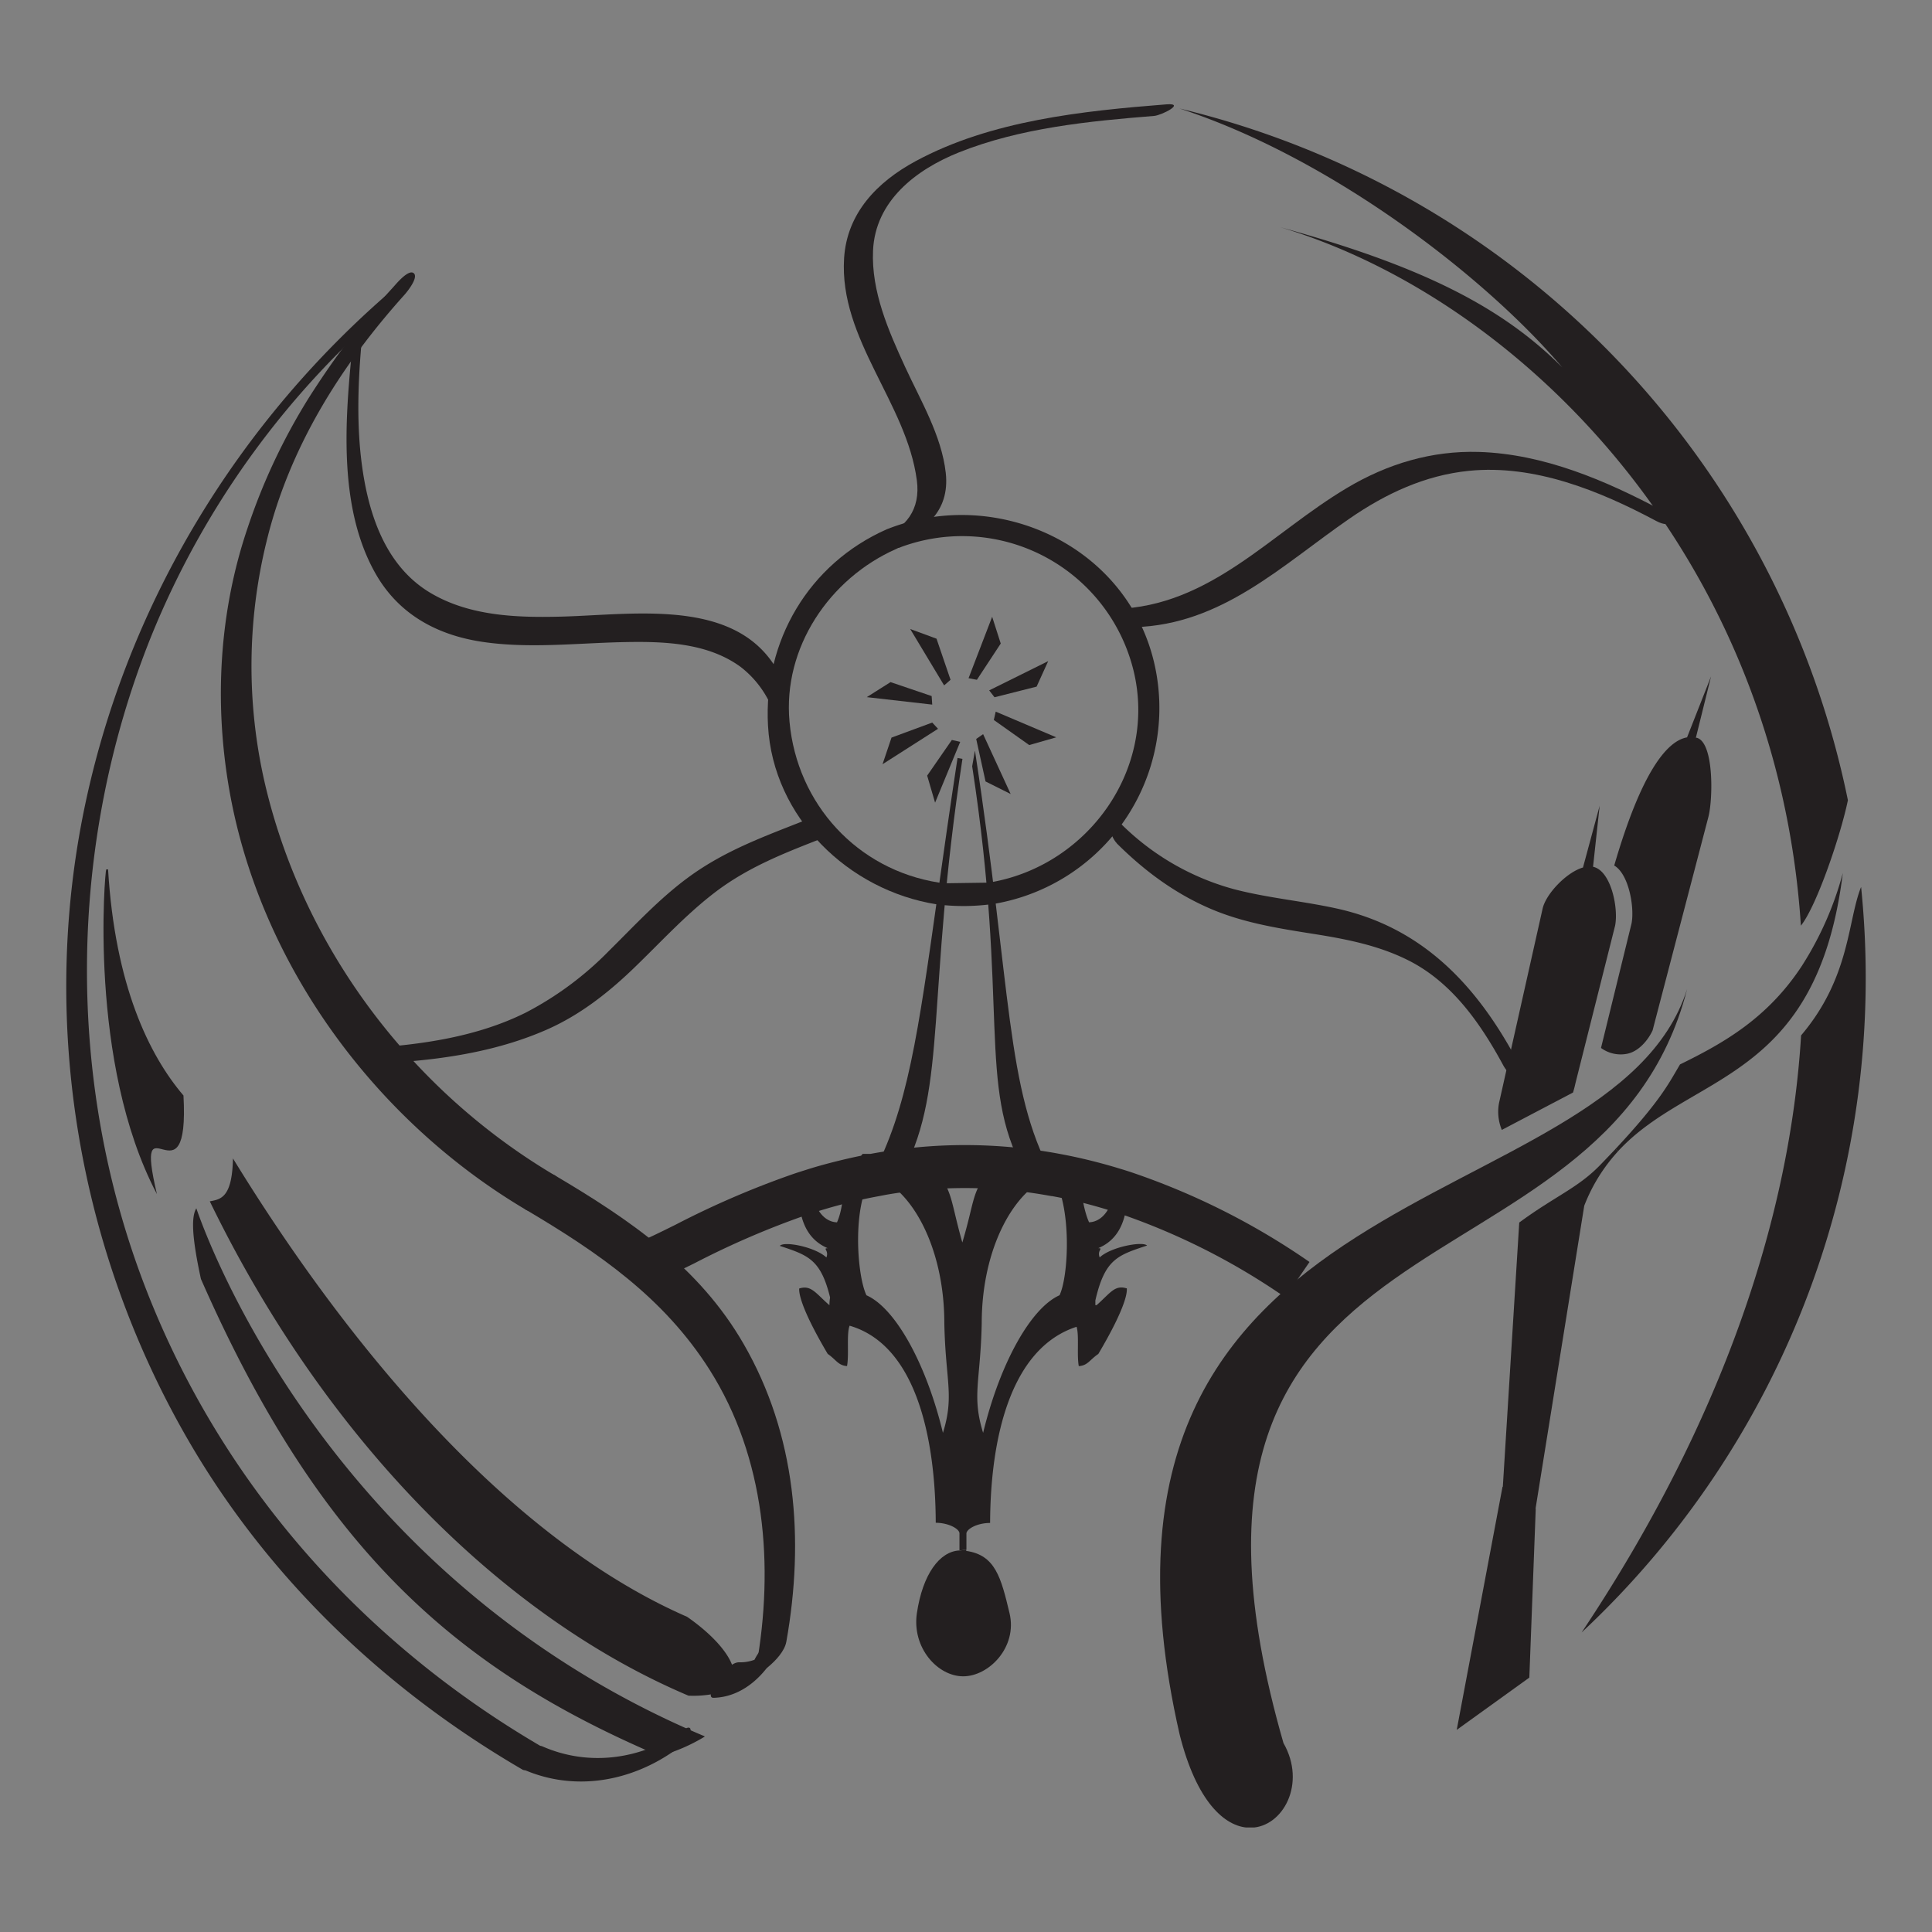 <svg xmlns="http://www.w3.org/2000/svg" xmlns:xlink="http://www.w3.org/1999/xlink" viewBox="0 0 500 500"><rect x="0" y="0" width="500" height="500" fill="#808080" stroke="none"/><defs><clipPath id="a"><rect x="300.24" y="28.04" width="182.61" height="444.91" style="fill:none"/></clipPath></defs><path d="M481.65,229.54a231.85,231.85,0,0,1-72.33,192.94c36.85-55.2,54-108.21,56.8-154.52,12.74-15,12-29.62,15.53-38.42" style="fill:#231f20"/><path d="M478.24,207.07c-1.87,9.12-8.13,27.5-12.17,32.49C459.9,144.73,394.29,77.62,331.3,58.79c36.75,10.1,57.42,20.67,73,36.28-20-23.57-60-54.31-99.07-67a231.84,231.84,0,0,1,173,179" style="fill:#231f20"/><path d="M466.45,249.77a85.18,85.18,0,0,0,10.47-23.83c-6.73,54.36-39.31,51.53-58.17,72l-.65-.6C430,284.6,432,280.12,434.79,275.47h0c11.21-5.5,22.68-11.9,31.66-25.69" style="fill:#231f20"/><g style="clip-path:url(#a)"><path d="M438.89,190.93l.21,0c4.55,1.16,4.22,16.14,3,20.61l-13.76,52.63-.64,2.47c-1.09,2.4-3.53,5.5-6.67,6.09a8.59,8.59,0,0,1-6.69-1.52L422.24,239c.81-4.13-.69-12.8-4.48-15,7-24.07,13.59-32.25,18.85-33.17l6.21-15.78h0Zm0,0" style="fill:#231f20"/><path d="M436.62,256h0c-21.51,83.89-145.88,51.18-104.46,195.1,6,10.49-.11,21.7-8.37,21.91h-.61c-6.21-.25-13.51-6.7-17.89-24.12C271.55,301.39,417.05,317.47,436.62,256" style="fill:#231f20"/></g><path d="M388.93,384.78l4.25-68.39c9.32-6.86,15.14-8.9,20.94-14.88,1.44-1.49,2.76-2.88,4-4.18l.65.6A44.67,44.67,0,0,0,410,312.05L397.4,390.44h.05l-1.66,43.72L377,447.69l11.85-62.91Zm0,0" style="fill:#231f20"/><path d="M412.28,224.32c4.69,1,6.62,10.8,5.7,15.27l-10.25,40.73c-.15.7-.36,1.53-.63,2.42l-18.43,9.68a12.28,12.28,0,0,1-.74-6.88l11.28-50.31c.77-3.71,6-9.36,10.39-10.7l.07,0,4.32-16Zm0,0" style="fill:#231f20"/><path d="M254.43,190l7.13,15.49-6.5-3.25-2.42-11Zm0,0" style="fill:#231f20"/><path d="M273.36,190.82l-7,2-9.16-6.49.49-2.16Zm0,0" style="fill:#231f20"/><path d="M271.27,171.1l-3,6.6-10.89,2.75L256,178.67Zm0,0" style="fill:#231f20"/><path d="M256.77,159.62l2.22,6.93-6.17,9.38-2.16-.41Zm0,0" style="fill:#231f20"/><path d="M242.37,165.29,246,175.93l-1.66,1.45-8.78-14.59Zm0,0" style="fill:#231f20"/><path d="M241.11,180.14l.15,2.21-16.94-1.93,6.15-3.89Zm0,0" style="fill:#231f20"/><path d="M241.26,187l1.5,1.61-14.36,9.17,2.32-6.89Zm0,0" style="fill:#231f20"/><path d="M248.5,192,242,207.73l-2.05-7,6.39-9.23Zm0,0" style="fill:#231f20"/><path d="M249.08,196.4c-9.36,61.26-3.89,84.71-15.16,106.49q-4.2.51-8.19,1.28c9.13-17,11.84-36.4,17-73,1.44-10.21,3.06-21.77,5.08-35Zm0,0" style="fill:#231f20"/><path d="M252.33,194.36c9.52,62.05,7.94,87.49,19.89,109.54q-3.71-.66-7.32-1.1v0c-12-22.1-3.73-42.19-13.3-104.49l.69-3.92Zm0,0" style="fill:#231f20"/><path d="M272.47,304.33c-9.84,3.18-18.4,18.53-18.4,38.11-.3,15-2.63,18.72.36,28.38,4.36-18,12.34-32.31,19.78-35.61,2.38-5,3.23-23-1.74-30.88.26-.09.53-.17.78-.23q2.73.5,5.5,1.14c1.14,1,1.21,6.89,3.1,11.09,3.78-.14,6.18-4.27,6.37-8.56,1.17.35,2.35.73,3.54,1.13-.13,7.64-2.72,12.11-7.55,14.13,1.46,0-.36.54.39,2.39,2.9-2.74,11.17-4.25,12.25-3.07-7.59,2.52-10.91,3.48-13.37,14.2h0c0,.37,0,.79,0,1.23h.31c3.44-3,4.65-5.29,7.68-4.38h.14c.11.89,0,4.55-7.36,17-2.29,1.55-2.73,3-5.06,3.15-.54-2.93.13-7.91-.57-10.18-17.24,5.59-22.3,29.13-22.38,50.77-3.36,0-6.13,1.58-6.13,2.76V401l-1.46.23h-.34v-4.38c0-1.18-2.79-2.74-6.14-2.76-.08-22-5.09-46-22.29-51-.84,2.13-.11,7.4-.67,10.45-2.32-.17-2.76-1.61-5-3.15-7.19-12.17-7.46-15.95-7.37-16.93,3.13-1,4.33,1.32,7.82,4.33a11.49,11.49,0,0,1,.15-1.89c0-.06,0-.12,0-.18-2.42-9.85-5.74-10.88-13-13.29v0c1.14-1.3,9.16.29,12.06,3,.74-1.85-1.08-2.39.37-2.39-4.75-2-7.34-6.38-7.53-13.82,1.16-.4,2.34-.78,3.55-1.15.29,4.19,2.65,8.13,6.35,8.27,2-4.43,1.35-10.32,2.67-10.69l0-.06c2.11-.52,4.28-1,6.5-1.4h0l-.16.29c-5.18,7.66-3.82,25.72-1.38,30.74,7.44,3.28,15.43,17.56,19.79,35.6,3-9.65.66-13.39.36-28.37,0-19.79-8.65-35.28-18.61-38.26h0q4-.76,8.19-1.28c2.43-.32,4.93-.56,7.48-.72,5.25,5.94,4.36,7.94,7.6,19.37,3.43-11.45,2.28-13.44,7.88-19.4v-.05q3.94.23,8,.71c2.41.3,4.85.66,7.32,1.1l.06.11a2.07,2.07,0,0,1,.19.32" style="fill:#231f20"/><path d="M225.73,304.17h0" style="fill:#231f20"/><path d="M272.22,303.9c.34.06.69.12,1,.2-.25.06-.52.14-.78.23a1.69,1.69,0,0,0-.19-.32l-.06-.11" style="fill:#231f20"/><path d="M250.05,401.37c7.54,1.08,9,6.83,11.23,16.18,2.05,8.75-5.36,16.28-12,16.28s-13.28-7.38-12-16.28c1.5-10.19,5.92-16.05,11-16.29h.33l1.46-.23Zm0,0" style="fill:#231f20"/><path d="M233,141.64a45.68,45.68,0,0,1,60.38,32c6.1,25.26-11.64,50.08-36.61,54.63-3.59.65-2.61,6.21,1,5.56a51.42,51.42,0,0,0,40.85-62.62c-7.22-29.88-40-45.06-68-34.66-3.41,1.27-1,6.37,2.43,5.1" style="fill:#231f20"/><path d="M243,228.42c-21.19-3.33-36.7-20.35-38.67-41.59-1.79-19.23,10.37-37.13,27.58-44.75,3.33-1.47.91-6.57-2.42-5.1-20.19,8.93-31.94,28.92-30.73,50.82,1.32,23.79,20.82,42.65,43.71,46.25,3.6.56,4.1-5.07.53-5.63" style="fill:#231f20"/><path d="M230.14,141c8.91-3.17,15.76-8.43,14.62-18.64-1.07-9.61-6.53-18.76-10.51-27.39-4.32-9.38-8.77-19.54-8.31-30.08.55-12.9,11.13-21,22.23-25.45C264.05,33.1,281.8,31.35,298.7,30c1.91-.16,8.19-3.34,3.26-3-21.7,1.7-45.51,4.17-65,14.71-9.92,5.36-17.77,13.42-18.51,25.12-1.32,21,16.19,37.42,18.83,57.48,1,7.49-2.78,12.53-9.71,15-5,1.79-.25,2.64,2.57,1.63" style="fill:#231f20"/><path d="M293.61,162.31c22.62-.64,38.11-16,55.65-28.1,9.32-6.44,19.52-11.22,30.9-12.36,17-1.7,33.82,5.16,48.51,13,4,2.14,5.61-.52,1.55-2.68-14.62-7.81-30.69-14.7-47.51-15.21-12.24-.36-23.63,3.08-34.1,9.31-19.8,11.76-35.33,30.64-60,31.34-2.76.08,3,4.76,5,4.7" style="fill:#231f20"/><path d="M289,218.24c7.37,7.35,15.63,13.42,25.3,17.37,8.13,3.31,16.87,4.7,25.49,6.06s17.11,3,24.95,7c11.11,5.69,18.44,16.23,24.24,26.92,2.63,4.85,5.82,2.94,3.22-1.86-10.43-19.23-24.46-33.82-46.27-38.61-8.81-1.94-17.82-2.71-26.57-5a65.87,65.87,0,0,1-29.93-17.6c-4.27-4.26-2.45,3.66-.43,5.67" style="fill:#231f20"/><path d="M203.08,177.44c-9.23-23.38-37.63-18.39-57.77-17.86-11.39.29-23.56-.09-33.67-6-12.87-7.48-17-22.87-18.38-36.72-1-10.44-.42-21,.61-31.44.15-1.56-1.1.77-1.23,1a16.13,16.13,0,0,0-1.62,5c-1.79,18.21-3.28,40.08,6,56.72C103,158.9,113,164.33,124.77,166.1c11.94,1.79,24.16.37,36.15.09,10.4-.23,22,0,30.76,6.41a26,26,0,0,1,8.55,11.75c-.09-.23,3.57-5.1,2.85-6.91" style="fill:#231f20"/><path d="M208.5,212.24c-10.84,4.29-21,7.91-30.5,14.92-7.46,5.51-13.75,12.35-20.32,18.84a84.73,84.73,0,0,1-21.61,16.06C123.4,268.38,109,270.38,95,271.29c-1.92.12.32,1.86.84,2.16a10.36,10.36,0,0,0,5.64,1.57c13.68-.89,27.38-3,40-8.54,8.75-3.85,16.2-9.75,23-16.36,6.63-6.42,12.83-13.19,20.14-18.86,9.62-7.46,20.22-11.16,31.36-15.56.95-.38-5.26-4.33-7.49-3.46" style="fill:#231f20"/><path d="M332.62,335.76A174,174,0,0,0,290,314.16c-1.17-.4-2.28-.76-3.38-1.09-3-.91-6-1.73-9.12-2.44-1.84-.43-3.56-.78-5.24-1.08l-.2,0c-.24-.06-.5-.1-.74-.14-2.45-.44-4.81-.79-7.09-1.07-2.6-.31-5.18-.54-7.67-.68a122,122,0,0,0-14.81.07c-2.4.16-4.8.39-7.13.69-2.13.26-4.28.58-6.41,1l-1.49.28c-2.1.4-4.19.84-6.21,1.34-2.89.69-5.8,1.49-8.66,2.38l-.14.05c-1.11.34-2.19.68-3.25,1.05a219.51,219.51,0,0,0-28.75,12.42c-4.1,2-7.64,3.8-10.6,5l-1,.39h-1V326.8l-2.53-5.06.54-.13,0-.09c2.51-1,5.85-2.65,9.72-4.57a230.9,230.9,0,0,1,30.11-13c1.11-.39,2.29-.76,3.49-1.14l.16-.05c3.11-1,6.26-1.83,9.37-2.58,1.59-.38,3.22-.75,4.87-1.08l.41-.47h2c2.68-.5,5.39-.92,8.05-1.25s5.16-.58,7.79-.75a131.83,131.83,0,0,1,16.15-.07c2.72.15,5.54.4,8.37.74,2.49.3,5.06.68,7.64,1.14l1.13.21c1.83.34,3.69.72,5.67,1.18,3.34.77,6.65,1.66,9.84,2.64,1.27.38,2.53.78,3.71,1.19a184.85,184.85,0,0,1,45.3,22.94Z" style="fill:#231f20"/><path d="M244.15,231.4l11.88-.17a49.19,49.19,0,0,1-11.88.17" style="fill:#fff"/><path d="M243.88,234.21l11.88-.16c-.08-1.87-.15-3.73-.22-5.6a48.18,48.18,0,0,1-11.13.14c-3.63-.37-4.15,5.25-.53,5.62a55.1,55.1,0,0,0,12.64-.2c3.12-.39,3-5.63-.23-5.59l-11.88.17c-3.61,0-4.16,5.67-.53,5.62" style="fill:#231f20"/><path d="M47.48,283.42c1.66,30-13.12-.95-6.87,25.6C22.7,275.07,27.21,225,27.49,225l.48,0c1.8,30,10.6,48.07,19.51,58.51" style="fill:#231f20"/><path d="M55,312.35c-.25-.48-.47-1-.71-1.44,2.72-.54,5.79-.78,6-11.11,30,48.95,71.39,98.49,117.53,118.63,11.08,7.68,17,17.46,7.16,19.88l-.36.08c-.11,0-.24.06-.36.07a28.6,28.6,0,0,1-6.08.38C130.48,418.65,85.05,373.49,55,312.35" style="fill:#231f20"/><path d="M182.35,449.38l0,.07a44.88,44.88,0,0,1-11.64,5C119,432.38,83.15,401.88,52,331c-2.51-11.57-2.43-16.26-1.19-18.29,1.74,5,32.77,95.13,131.54,136.64" style="fill:#231f20"/><path d="M140.26,452.08c-46.58-27.14-83-68.16-102.54-118.63C16.88,279.66,17.59,218.52,39,165A222.82,222.82,0,0,1,102.66,77.5c1.47-1.23,4.76-7.46,1-4.28C61.51,108.6,32,157.43,21.37,211.51c-10.65,54.36-.9,111.5,26.4,159.56C68.51,407.59,99.14,437,135.27,458c1.72,1,6.16-5.25,5-5.94" style="fill:#231f20"/><path d="M203.51,424.84c4.71-26.45,2.53-53.55-11.1-77.1-11.51-19.92-29.52-32.15-48.89-43.6-2.54-1.51-9.25,7.85-7.47,8.9,18.76,11.11,35.71,22.71,47.57,41.42,14.48,22.85,16.74,50.81,12.1,76.94-.45,2.48,2.35.62,3.16-.07,1.82-1.53,4.2-4,4.63-6.49" style="fill:#231f20"/><path d="M102,74.05q2-2.23-.59.66c-1.32,1.44-2.61,2.9-3.89,4.37-2.29,2.64-4.46,5.38-6.6,8.14C87,92.25,83.43,97.46,80,102.83A157.47,157.47,0,0,0,64.1,136.57c-7.41,21.8-8.71,45.37-4.73,68,7.93,45.06,37.77,85.52,76.86,108.59,2.55,1.51,9.25-7.86,7.48-8.9-37.38-22.06-65.23-59.08-75.14-101.43A135.06,135.06,0,0,1,69,140.06c5.89-24.23,19.15-45.39,35.68-63.77.63-.7,3.71-4.47,2.4-5.58s-4.44,2.63-5.08,3.34" style="fill:#231f20"/><path d="M177.28,447.5c-10.77,7.75-24.61,9.88-36.93,4.45-2-.86-6,5.49-5,5.94,13.34,5.88,28.06,3.21,39.65-5.14a10.48,10.48,0,0,0,3.52-4.2c.54-1.26-.07-1.91-1.26-1.05" style="fill:#231f20"/><path d="M195,430.15c-.1.24-.61,1.09-.22.53a6.48,6.48,0,0,1,1.55-1.67,1.94,1.94,0,0,1-.67.38,10.57,10.57,0,0,1-4.45.81c-2.16.06-4.45,3.17-5.53,4.7-.3.43-3,4.54-1,4.49,8.17-.2,14.37-6.84,17.46-13.95.85-2-.11-2.75-1.89-1.59a15.12,15.12,0,0,0-5.28,6.3" style="fill:#231f20"/></svg>